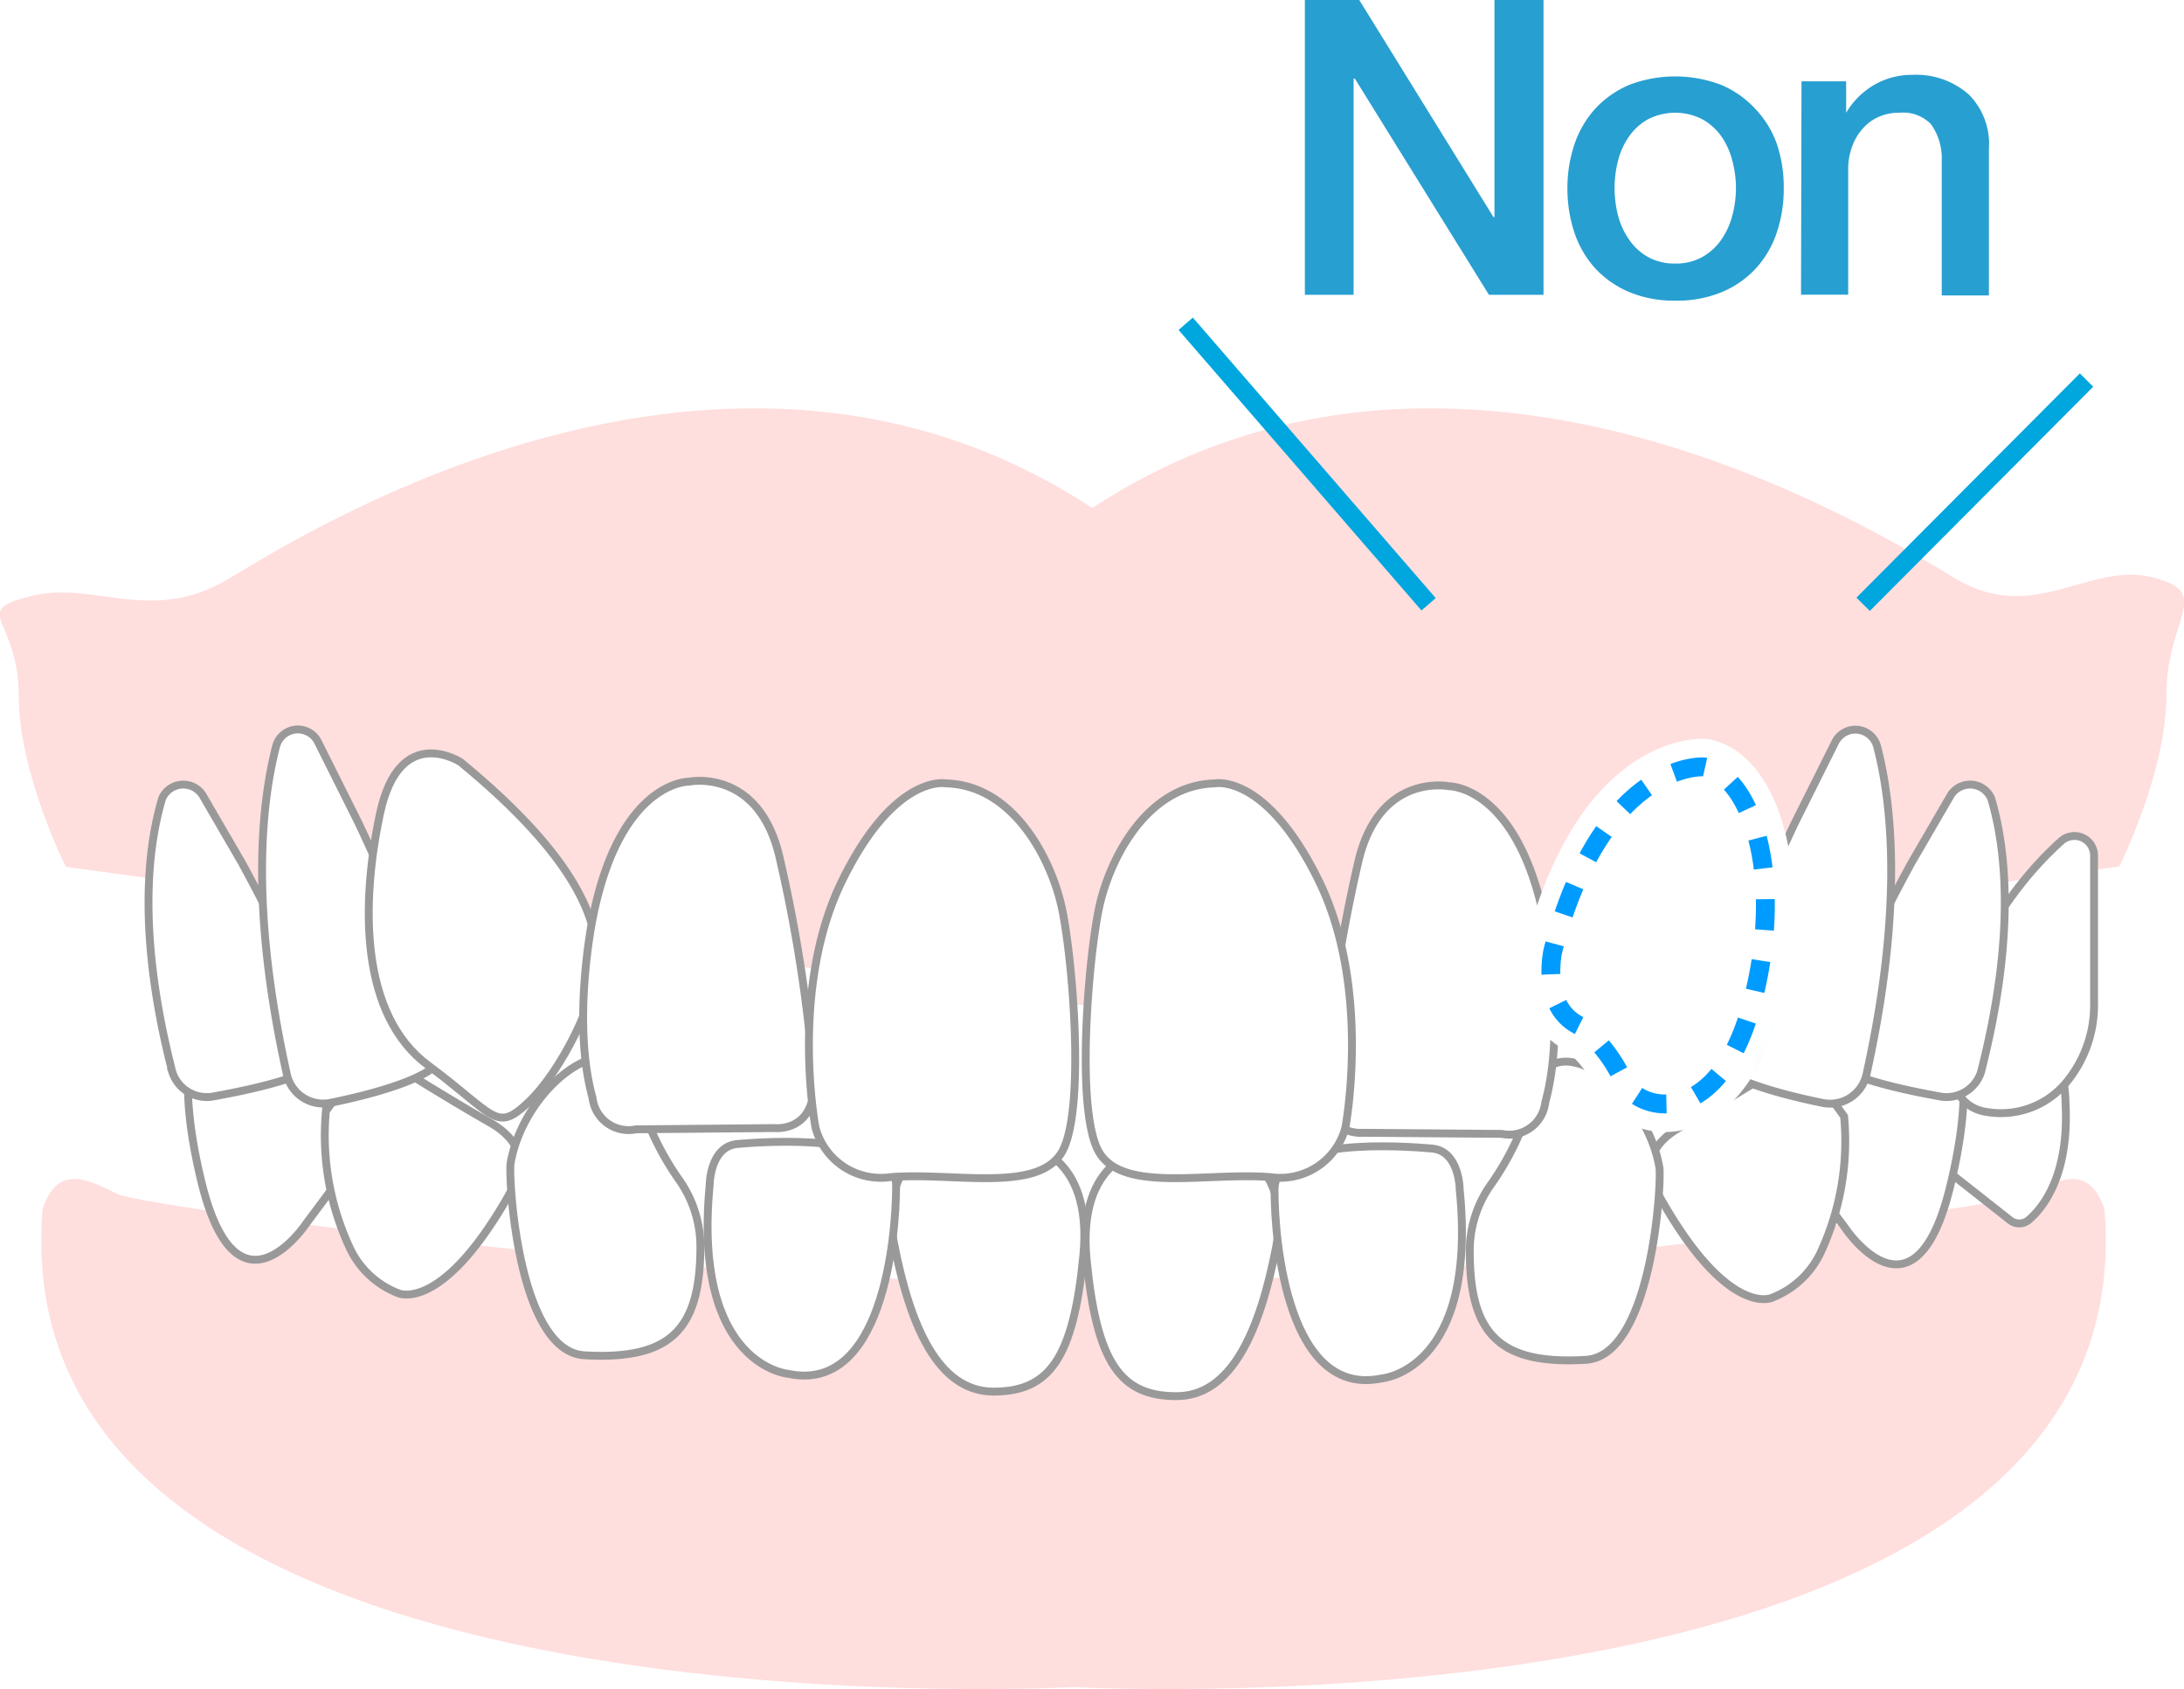 <svg xmlns="http://www.w3.org/2000/svg" xmlns:xlink="http://www.w3.org/1999/xlink" viewBox="0 0 138.92 107.42"><defs><style>.cls-1,.cls-6,.cls-8,.cls-9{fill:none;}.cls-2,.cls-5{fill:#fff;}.cls-3{fill:#f2f9fd;}.cls-4{fill:#ffdede;}.cls-5{stroke:#999;stroke-width:0.5px;}.cls-5,.cls-6,.cls-8,.cls-9{stroke-miterlimit:10;}.cls-6{stroke:#00a6de;}.cls-6,.cls-9{stroke-width:1.2px;}.cls-7{fill:#289fd1;}.cls-8{stroke-width:3px;stroke:url(#新規パターンスウォッチ_2);}.cls-9{stroke:#009bff;stroke-dasharray:1.96 1.96;}</style><pattern id="新規パターンスウォッチ_2" data-name="新規パターンスウォッチ 2" width="30" height="30" patternTransform="translate(169.09 194.01) scale(1.19 1.19)" patternUnits="userSpaceOnUse" viewBox="0 0 30 30"><rect class="cls-1" width="30" height="30"/><rect class="cls-2" width="30" height="30"/><circle class="cls-3" cx="15" cy="15" r="3"/></pattern></defs><g id="レイヤー_2" data-name="レイヤー 2"><g id="レイヤー_1-2" data-name="レイヤー 1"><path class="cls-4" d="M136.9,36.71c-4-1-7.55,3.06-12.51.09S92.74,17,69.48,32.31C46.22,17,19.51,33.83,14.56,36.8S6,36.91,2,37.9s-.81,1.38-.81,6.33,3,10.9,3,10.9L69.42,64h.12l65.26-8.9s3-5.94,3-10.9S140.87,37.7,136.9,36.71Z"/><path class="cls-4" d="M133.86,76.88c-1-2.85-2.85-1.9-4.75-.95s-52.27,7.6-60.82,4.75c-8.56,2.85-58.93-3.8-60.83-4.75s-3.8-1.9-4.75.95c-2.85,34.21,65.58,30.41,65.58,30.41S136.71,111.09,133.86,76.88Z"/><path class="cls-5" d="M13.53,64.22s-3,1.56-.72,10.93,6.71,2.6,6.71,2.6,2.26-3,3.12-4.27a4.54,4.54,0,0,0-1-5C19.35,66.2,15.64,62.55,13.53,64.22Z"/><path class="cls-5" d="M127.83,77.58a.94.94,0,0,0,1.22,0c.94-.81,2.55-2.86,2.34-7.32,0,0,0-5.49-3-3.66s-.3,1.47-4.76,2.2c0,0-1.78,4.39,0,5.49C123.66,74.31,122.56,73.42,127.83,77.58Z"/><path class="cls-5" d="M123.33,64.51s3,1.56.72,10.93-6.71,2.61-6.71,2.61-2.26-3-3.13-4.27a4.56,4.56,0,0,1,1-5C117.51,66.49,121.22,62.85,123.33,64.51Z"/><path class="cls-5" d="M25.35,82.25s3,1.38,7.61-7.33c0,0,.89-2-1.78-3.52s-5.83-3.51-5.83-3.51l-2.16-.61-2.46,3.38a16.91,16.91,0,0,0,1.45,8.55A5.65,5.65,0,0,0,25.35,82.25Z"/><path class="cls-5" d="M59.65,72.79s-3.8,1-2.79,6.24,2.79,9.47,6.34,9.47,5.08-2.12,5.71-8.67-3.68-7-3.68-7Z"/><path class="cls-5" d="M50.14,87.37s-6.09-.51-5-12c0,0,0-2.47,1.78-2.62S57,72,57,75.41,56.1,88.63,50.14,87.37Z"/><path class="cls-5" d="M44.55,79.35a7.39,7.39,0,0,0-1.27-4.2,18.06,18.06,0,0,1-2.8-6c-1.14-4.53-7.1-.3-8,4.81-.15.87.45,12,4.7,12.23C42.65,86.5,44.53,84.56,44.55,79.35Z"/><path class="cls-5" d="M112.69,82.54s-3,1.38-7.61-7.33c0,0-.89-2,1.77-3.51s5.84-3.52,5.84-3.52l2.15-.61L117.3,71a16.8,16.8,0,0,1-1.44,8.54A5.68,5.68,0,0,1,112.69,82.54Z"/><path class="cls-5" d="M78.38,73.08s3.81,1,2.79,6.24-2.79,9.47-6.34,9.47-5.07-2.11-5.71-8.67,3.68-7,3.68-7Z"/><path class="cls-5" d="M87.9,87.66s6.09-.5,4.95-12c0,0,0-2.47-1.78-2.62s-10-.77-10,2.62S81.94,88.92,87.9,87.66Z"/><path class="cls-5" d="M93.49,79.64a7.24,7.24,0,0,1,1.27-4.2,17.9,17.9,0,0,0,2.79-6c1.14-4.53,7.11-.3,8,4.8.15.87-.44,12-4.69,12.24C95.39,86.8,93.5,84.86,93.49,79.64Z"/><path class="cls-5" d="M15.39,54.88l-2.51-4.32a1.46,1.46,0,0,0-2.57.23c-.89,3-1.63,8.53.66,17.42a2.31,2.31,0,0,0,2.7,1.5c2.55-.46,6.5-1.34,6.93-2.46C21.25,65.56,15.39,54.88,15.39,54.88Z"/><path class="cls-5" d="M22.82,52.37l-2.59-5.18a1.43,1.43,0,0,0-2.67.28c-.92,3.55-1.68,10.23.69,20.87A2.37,2.37,0,0,0,21,70.14c2.65-.54,6.72-1.6,7.18-3C28.89,65.17,22.82,52.37,22.82,52.37Z"/><path class="cls-5" d="M133.2,54.43V63.8a7.71,7.71,0,0,1-1.61,4.84,5.4,5.4,0,0,1-5.13,2.09c-4.92-.62-2-11.28,4.66-17.25A1.25,1.25,0,0,1,133.2,54.43Z"/><path class="cls-5" d="M121.58,54.88l2.51-4.32a1.46,1.46,0,0,1,2.57.23c.89,3,1.62,8.53-.66,17.42a2.31,2.31,0,0,1-2.7,1.5c-2.56-.46-6.5-1.34-6.93-2.46C115.71,65.56,121.58,54.88,121.58,54.88Z"/><path class="cls-5" d="M114.15,52.37l2.59-5.18a1.43,1.43,0,0,1,2.66.28c.93,3.55,1.68,10.23-.68,20.87a2.37,2.37,0,0,1-2.79,1.8c-2.65-.54-6.73-1.6-7.18-3C108.08,65.17,114.15,52.37,114.15,52.37Z"/><path class="cls-5" d="M92.16,50s4.41-.06,6.13,8.76c0,0,1.34,6.5,0,11.35a2.31,2.31,0,0,1-2.77,2l-8.81-.07s-2.68.29-2.49-3.14a95.24,95.24,0,0,1,2.19-14.14C87.75,49.11,92.16,50,92.16,50Z"/><path class="cls-5" d="M77.28,49.82s3.25-.66,6.61,6.2S85.58,71.7,85.58,71.7a4.29,4.29,0,0,1-4.77,3.16c-4-.32-9.27,1-10.86-1.52s-.7-12.74,0-15.79S73,49.93,77.28,49.82Z"/><path class="cls-5" d="M29.3,48.47s-3.89-2.56-5.13,3.28-1.24,12.81,3.06,16,4.3,4.31,6.37,2.36,4.39-6.56,4.39-9S36.91,54.72,29.3,48.47Z"/><path class="cls-5" d="M43.82,49.71s-4.41-.06-6.13,8.75c0,0-1.34,6.51,0,11.36a2.31,2.31,0,0,0,2.77,2l8.81-.08s2.68.3,2.49-3.13a95.35,95.35,0,0,0-2.19-14.15C48.23,48.81,43.82,49.71,43.82,49.71Z"/><path class="cls-5" d="M60.17,49.82s-3.25-.66-6.61,6.2S51.87,71.7,51.87,71.7a4.3,4.3,0,0,0,4.77,3.16c4-.32,9.27,1,10.86-1.52s.71-12.74,0-15.79S64.41,49.93,60.17,49.82Z"/><line class="cls-6" x1="75.42" y1="20.59" x2="90.87" y2="38.43"/><line class="cls-6" x1="132.72" y1="24.17" x2="118.51" y2="38.43"/><path class="cls-7" d="M83,0h3.46L95,13.81h.06V0h3.12V18.75H94.71L86.18,5H86.1V18.75H83Z"/><path class="cls-7" d="M106.56,19.12a7.4,7.4,0,0,1-2.91-.54,6.3,6.3,0,0,1-2.15-1.48,6.46,6.46,0,0,1-1.34-2.26A8.89,8.89,0,0,1,99.7,12a8.75,8.75,0,0,1,.46-2.86,6.46,6.46,0,0,1,1.34-2.26,6.33,6.33,0,0,1,2.15-1.49,8.23,8.23,0,0,1,5.81,0,6.23,6.23,0,0,1,2.15,1.49A6.31,6.31,0,0,1,113,9.09a8.49,8.49,0,0,1,.46,2.86,8.63,8.63,0,0,1-.46,2.89,6.31,6.31,0,0,1-1.34,2.26,6.21,6.21,0,0,1-2.15,1.48A7.39,7.39,0,0,1,106.56,19.12Zm0-2.36a3.44,3.44,0,0,0,1.73-.42,3.68,3.68,0,0,0,1.21-1.11,4.85,4.85,0,0,0,.69-1.53,6.7,6.7,0,0,0,0-3.48,4.8,4.8,0,0,0-.69-1.54,3.73,3.73,0,0,0-1.21-1.09,3.79,3.79,0,0,0-3.47,0,3.59,3.59,0,0,0-1.2,1.09,4.61,4.61,0,0,0-.7,1.54,7,7,0,0,0,0,3.48,4.65,4.65,0,0,0,.7,1.53,3.55,3.55,0,0,0,1.2,1.11A3.45,3.45,0,0,0,106.56,16.76Z"/><path class="cls-7" d="M114.59,5.17h2.84v2l0,0a5,5,0,0,1,1.78-1.77,4.76,4.76,0,0,1,2.44-.64A5.06,5.06,0,0,1,125.22,6a4.43,4.43,0,0,1,1.29,3.47v9.32h-3V10.22a3.73,3.73,0,0,0-.69-2.33,2.47,2.47,0,0,0-2-.72,3.15,3.15,0,0,0-1.36.28,2.85,2.85,0,0,0-1,.76,3.38,3.38,0,0,0-.66,1.14,4,4,0,0,0-.24,1.39v8h-3Z"/><path class="cls-2" d="M108.37,48.77s-6.43-.44-9.59,11.67c0,0-.87,3.72,1.86,4.87a9.75,9.75,0,0,1,2.59,3.37c.91,2.07,6,3.24,8.18-4.72S111.48,49.34,108.37,48.77Z"/><path class="cls-8" d="M108.37,48.77s-6.43-.44-9.59,11.67c0,0-.87,3.72,1.86,4.87a9.75,9.75,0,0,1,2.59,3.37c.91,2.07,6,3.24,8.18-4.72S111.48,49.34,108.37,48.77Z"/><path class="cls-9" d="M108.37,48.77s-6.43-.44-9.59,11.67c0,0-.87,3.72,1.86,4.87a9.75,9.75,0,0,1,2.59,3.37c.91,2.07,6,3.24,8.17-4.72S111.48,49.34,108.37,48.77Z"/></g></g></svg>